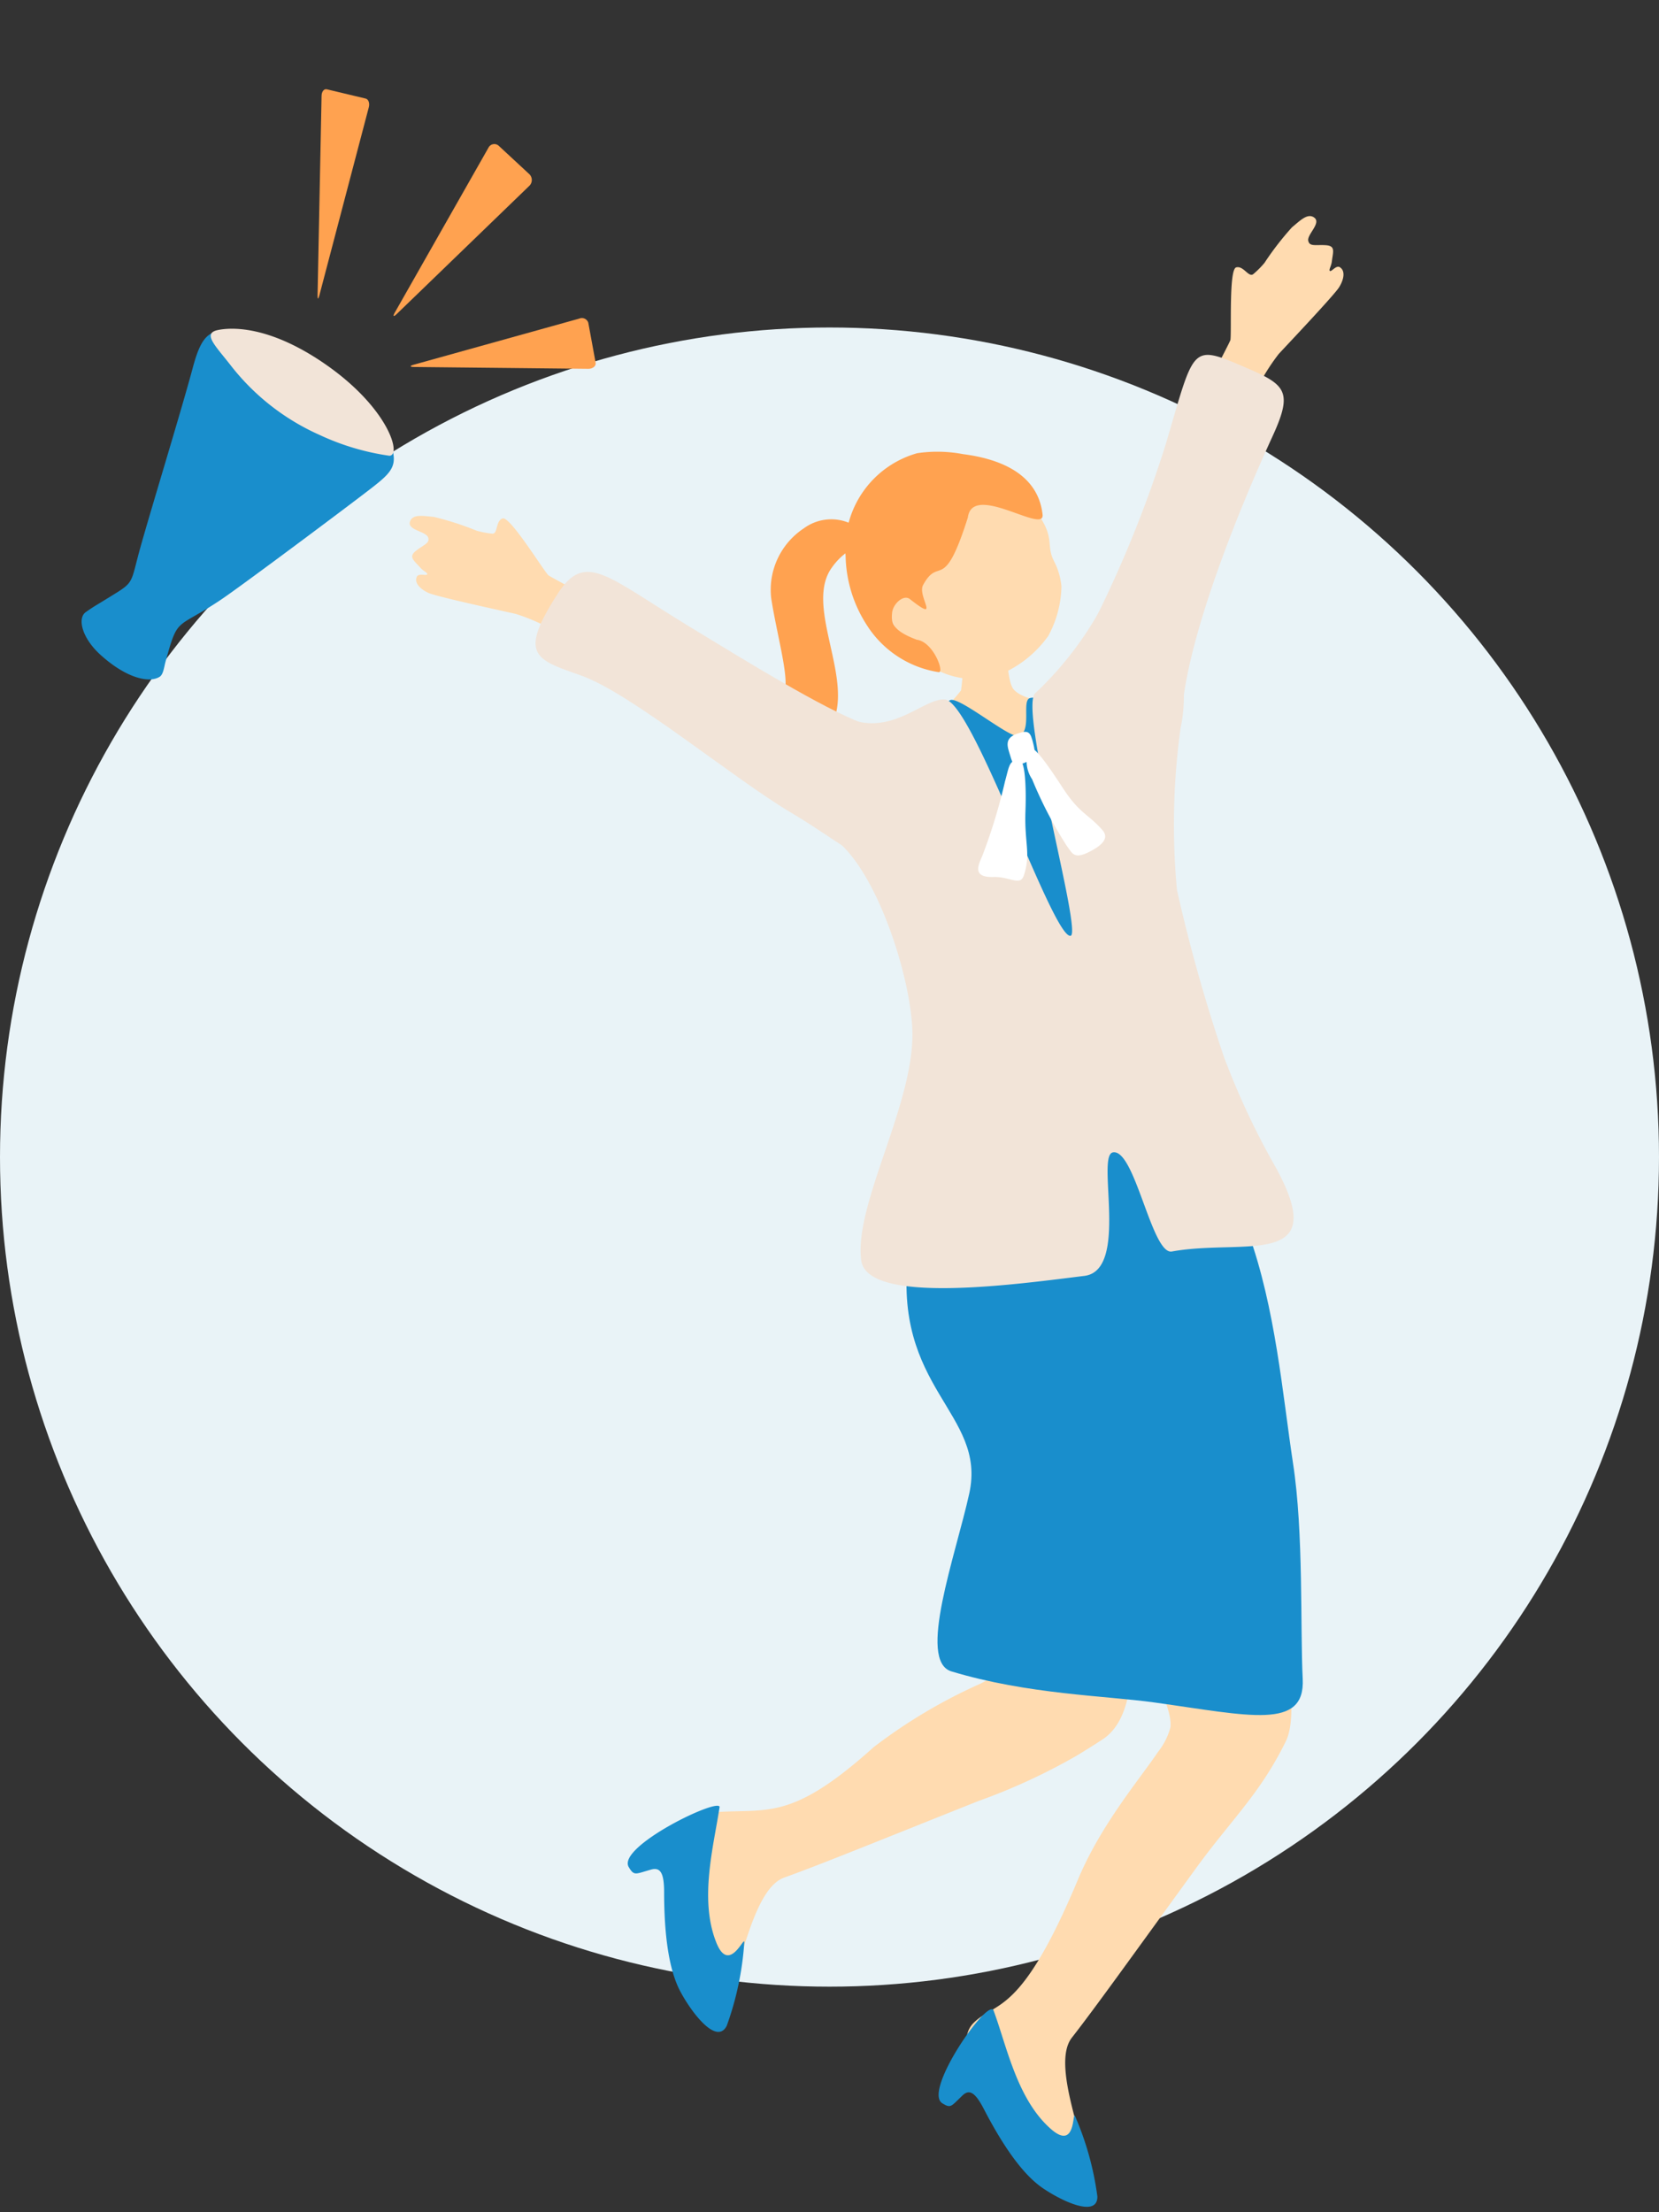 <svg xmlns="http://www.w3.org/2000/svg" xmlns:xlink="http://www.w3.org/1999/xlink" width="96" height="128" viewBox="0 0 96 128"><rect x="0" y="0" width="96" height="128" fill="#333333" stroke="none"/><defs><clipPath id="a"><rect width="79.31" height="128" fill="none"/></clipPath></defs><g transform="translate(0 0)"><circle cx="48" cy="48" r="48" transform="translate(0 18.949)" fill="#e9f3f7"/><g transform="translate(0 0)" clip-path="url(#a)"><path d="M62.932,93.426c-.209-1.332-6.849.884-8.412,1.953-1.305.892,2.426,4.362,2.5,6.567.013.423-.744.906-1.842,1.481A30.67,30.67,0,0,0,49,107.1c-4.941,4.446-6.193,3.486-9.523,3.791-2.23.205-.736,8.607.874,10.087.821.421,1.4-5.585,3.465-6.328,2.049-.737,5.4-2.1,11.239-4.431a35.119,35.119,0,0,0,5.633-2.592c.467-.278.972-.593,1.55-.97,2.818-1.836,1.429-8.533.69-13.229" transform="translate(1.556 -6.009)" fill="#ffdbb0"/><path d="M70.019,91.575c-.366-1.3-6.217.232-8.024.8-3.906,1.22,4.016,10.965,3.685,13.642a3.932,3.932,0,0,1-.711,1.411c-1.127,1.661-3.319,4.237-4.639,7.393-3.325,7.945-4.727,7-6.031,8.287-2.042,2.016,3.971,7.671,6.121,8.065.92-.081-1.794-5.471-.445-7.2s3.448-4.661,7.14-9.744c1.3-1.8,2.469-3.077,3.526-4.55a19.522,19.522,0,0,0,1.722-2.867c1.264-2.587-1.566-12.477-2.344-15.234" transform="translate(2.048 -6.07)" fill="#ffdbb0"/><path d="M62.3,76.228c4.749-.857,6.5-2.433,7.979,1.635,1.594,4.386,2,9.42,2.6,13.36.624,4.044.414,9.521.563,12.492s-3.063,2.131-8.564,1.366c-2.861-.4-7.335-.464-11.761-1.8-2-.6.243-6.719,1.03-10.294,1.029-4.686-4.516-6.027-3.51-13.984.3-2.4,5.648-1.693,11.659-2.778" transform="translate(1.941 -6.573)" fill="#198ecc"/><path d="M48.754,38.99c-.071-.466-.541-.612-1.086-.892a2.677,2.677,0,0,0-2.809.231,4.258,4.258,0,0,0-1.886,4.037c.293,1.923.974,4.327.81,5.248a3.179,3.179,0,0,1-2.191,2.952c-1.225.6,4.225,1.707,5.106-1.448.729-2.613-1.7-6.389-.24-8.486,1.1-1.577,2.351-1.284,2.3-1.64" transform="translate(1.653 -7.757)" fill="#ffa250"/><path d="M56.33,44.577c-.163.006-2.3.239-2.507.228a15.877,15.877,0,0,1-.124,2.682,7.851,7.851,0,0,1-2.43,2.1c-.721.539-1.741.856-1.626,1.71.056,1.19.314,5.57.377,5.97.421,2.666,5.357,2.485,6.455,2.406,4.138-.3,6.984-1.655,6.945-5.586a9.749,9.749,0,0,0-3.631-5.541c-.535-.408-2.381-.374-3.04-1.108-.419-.466-.411-2.63-.419-2.86" transform="translate(1.913 -7.542)" fill="#ffdbb0"/><path d="M51.283,45.9a4.733,4.733,0,0,0,4.489,1.069,6.527,6.527,0,0,0,3-2.318,6.261,6.261,0,0,0,.759-2.853,3.958,3.958,0,0,0-.428-1.464c-.554-1.088.242-1.359-1.408-3.361-.5-.608-3.19-3.256-6.536-2.234-2.941.9-3.082,8.534.12,11.161" transform="translate(1.891 -7.861)" fill="#ffdbb0"/><path d="M54.174,37.819c.262-2.05,4.453.995,4.324-.165-.276-2.5-2.729-3.26-4.6-3.5A7.96,7.96,0,0,0,51.24,34.1a5.712,5.712,0,0,0-4.139,5.96,7.608,7.608,0,0,0,1.236,4,6.006,6.006,0,0,0,4.16,2.71c.321-.009-.329-1.756-1.272-1.876-1.509-.561-1.48-1.057-1.434-1.563s.659-1.08,1.028-.79c1.833,1.44.415-.167.762-.808.944-1.739,1.177.567,2.594-3.917" transform="translate(1.832 -7.877)" fill="#ffa250"/><path d="M68.557,34.881A24.4,24.4,0,0,1,69.8,31.95a12.1,12.1,0,0,1,1.768-3.176c.551-.593,3.215-3.411,3.492-3.856s.376-.95.046-1.16c-.213-.135-.467.255-.572.218-.093-.054.072-.274.105-.545.072-.583.227-.909-.349-.948s-.941.1-1.015-.26.753-1.011.361-1.326-.855.189-1.3.548a16.976,16.976,0,0,0-1.595,2.063,5.415,5.415,0,0,1-.648.649c-.274.207-.566-.508-.99-.39s-.261,3.6-.33,4.194c-.016.143-2.663,5.083-2.865,5.733-.249.8,2.7,1.927,2.648,1.187" transform="translate(2.428 -8.295)" fill="#ffdbb0"/><path d="M60.487,45.148a69.223,69.223,0,0,0,4.728-11.4c1.6-5.4,1.437-5.787,4.153-4.635,2.749,1.165,3.3,1.414,2.011,4.213-2.075,4.524-4.6,10.931-5.152,15.185-.539,4.175-.5,5.626-2.363,3.936-1.57-1.423-5.042-4.366-3.378-7.3" transform="translate(2.243 -8.049)" fill="#f2e4d8"/><path d="M34.739,46.636a24.359,24.359,0,0,0-2.679-1.72,12.084,12.084,0,0,0-3.252-1.626c-.789-.18-4.579-1-5.059-1.215s-.845-.574-.691-.933c.1-.231.53-.053.6-.141.046-.1-.216-.187-.394-.391-.39-.441-.7-.623-.248-.98s.835-.446.691-.787-1.192-.41-1.045-.89.812-.326,1.382-.282a17.27,17.27,0,0,1,2.48.8,5.474,5.474,0,0,0,.9.171c.344.017.182-.739.6-.881s2.246,2.826,2.638,3.278c.095.109,5.065,2.7,5.6,3.119.656.52-1.144,3.115-1.517,2.474" transform="translate(1.059 -7.763)" fill="#ffdbb0"/><path d="M48.612,49.506c-2.333-.889-6.6-3.517-10.08-5.637-4.748-2.894-5.955-4.324-7.55-1.842-2.291,3.565-1.283,3.785,1.371,4.727,2.9,1.03,8.755,5.921,12.169,7.947,3.369,2,4.411,3.476,5.219,1.518s2.023-5.511-1.13-6.713" transform="translate(1.282 -7.663)" fill="#f2e4d8"/><path d="M57.648,47.828c-.519.1.111,1.831-.624,2.2-.467.235-3.509-2.341-4.019-2.073-1.8.943-1.743,10.464-1.567,14.759a12.118,12.118,0,0,1,.337,2.052c.1,1.068,1.1,9.986,1.419,11.846.439,2.561,2.464,4,3.552,3.745s3.985-1.2,8.006-2.091c1.193-.264,4.94-3.072,4.84-3.6-.078-.408-1.376-8.257-3.049-12.265-2.267-5.4-6-15.117-8.894-14.576" transform="translate(1.968 -7.44)" fill="#198ecc"/><path d="M72.089,75.138a44.373,44.373,0,0,1-2.965-6.332A94.228,94.228,0,0,1,66.4,59.138a40.755,40.755,0,0,1,.206-9.36c1.088-5.011-2.718-10.874-4.6-6.948A19.9,19.9,0,0,1,58.2,47.748c-.974.856,2.743,13.914,2.044,14.035-1.023.177-5.662-13.579-7.278-13.674-1.263-.073-3.09,2.2-5.708,1.048-4.66-2.052-5.948,3.609-.834,6.921,2.475,1.6,4.535,7.857,4.662,11.134.164,4.226-3.387,10.08-2.958,13.35.344,2.624,9.2,1.354,12.912.9,2.613-.322.664-6.961,1.652-7.146,1.273-.238,2.249,5.948,3.415,5.734,4.146-.757,9.285,1.078,5.986-4.908" transform="translate(1.707 -7.638)" fill="#f2e4d8"/><path d="M41.457,109.077c-.328,2.2-1.183,5.284-.2,7.787.757,1.962,1.684-.5,1.632.052a17.649,17.649,0,0,1-1.014,4.8c-.573,1.121-1.973-.676-2.654-1.926-.413-.756-.966-2.271-.97-5.788,0-1.1-.2-1.48-.755-1.324-.917.258-.978.38-1.292-.145-.711-1.192,5.354-4.105,5.257-3.454" transform="translate(0.179 -4.503)" fill="#198ecc"/><path d="M56.27,120.207c.758,2.036,1.347,5.109,3.3,6.835C61.1,128.4,60.8,125.848,61,126.35a17.321,17.321,0,0,1,1.275,4.612c.009,1.229-2,.3-3.139-.471-.693-.469-1.844-1.531-3.421-4.574-.494-.957-.834-1.191-1.239-.807-.672.637-.67.77-1.174.457-1.143-.711,2.674-6.155,2.969-5.361" transform="translate(1.226 -3.871)" fill="#198ecc"/><path d="M56.957,51.345c.26.033.372,1.305.313,2.91-.07,1.859.329,2.456-.094,3.728-.211.639-.8.059-1.763.088-1.227.036-.88-.678-.645-1.209a32.314,32.314,0,0,0,1.317-4.315c.263-.948.241-1.281.872-1.2" transform="translate(2.069 -7.328)" fill="#fff"/><path d="M57.3,50.945c.093-.552.341-.629,2.021,1.96,1.013,1.561,1.489,1.523,2.323,2.482.442.507-.165.921-.59,1.159-1.072.6-1.141.19-1.491-.274a23.785,23.785,0,0,1-1.992-3.832,1.9,1.9,0,0,1-.271-1.495" transform="translate(2.154 -7.351)" fill="#fff"/><path d="M56.727,49.835c.692-.246.779-.1.947.586.14.573.151.822-.5,1.091s-.677.108-.839-.414-.359-1,.393-1.264" transform="translate(2.121 -7.379)" fill="#fff"/><path d="M16.9.395c0-.253.141-.428.3-.389l2.251.537c.162.039.244.263.183.5l-2.865,10.9c-.062.235-.107.22-.1-.033Z" transform="translate(1.708 5.16)" fill="#ffa250"/><path d="M4.437.248a.38.38,0,0,1,.6-.159l1.9,1.422a.471.471,0,0,1,.079.685L.178,10.359c-.177.211-.232.178-.121-.076Z" transform="matrix(0.995, 0.105, -0.105, 0.995, 23.876, 7.835)" fill="#ffa250"/><path d="M32.556,15.1a.388.388,0,0,1,.522.242l.422,2.3c.039.2-.156.366-.43.364L23.02,17.9c-.274,0-.294-.062-.044-.132Z" transform="translate(0.965 3.334)" fill="#ffa250"/><path d="M17.812,25.709a11.772,11.772,0,0,0-7.788-6.224c-2.442-.423-2.977-.342-3.6,1.984-.7,2.62-2.708,9.132-3.165,10.887-.449,1.723-.294,1.53-1.874,2.506-.456.283-.7.411-1.15.732-.493.347-.236,1.5.885,2.5,1.54,1.379,2.831,1.6,3.392,1.24.218-.136.261-.591.336-.861.742-2.685.58-1.833,3.219-3.605,1.217-.816,7.686-5.654,8.79-6.52,1.15-.9,1.5-1.31.95-2.642" transform="translate(4.727 -0.176)" fill="#198ecc"/><path d="M18.835,26.535c.72-.02-.037-2.733-3.651-5.259-3.332-2.329-5.56-2.169-6.292-2.012-.889.192-.119.913.735,2.008a13.413,13.413,0,0,0,5.16,4.054,14.248,14.248,0,0,0,4.048,1.208" transform="translate(3.698 -0.164)" fill="#f2e4d8"/></g></g></svg>